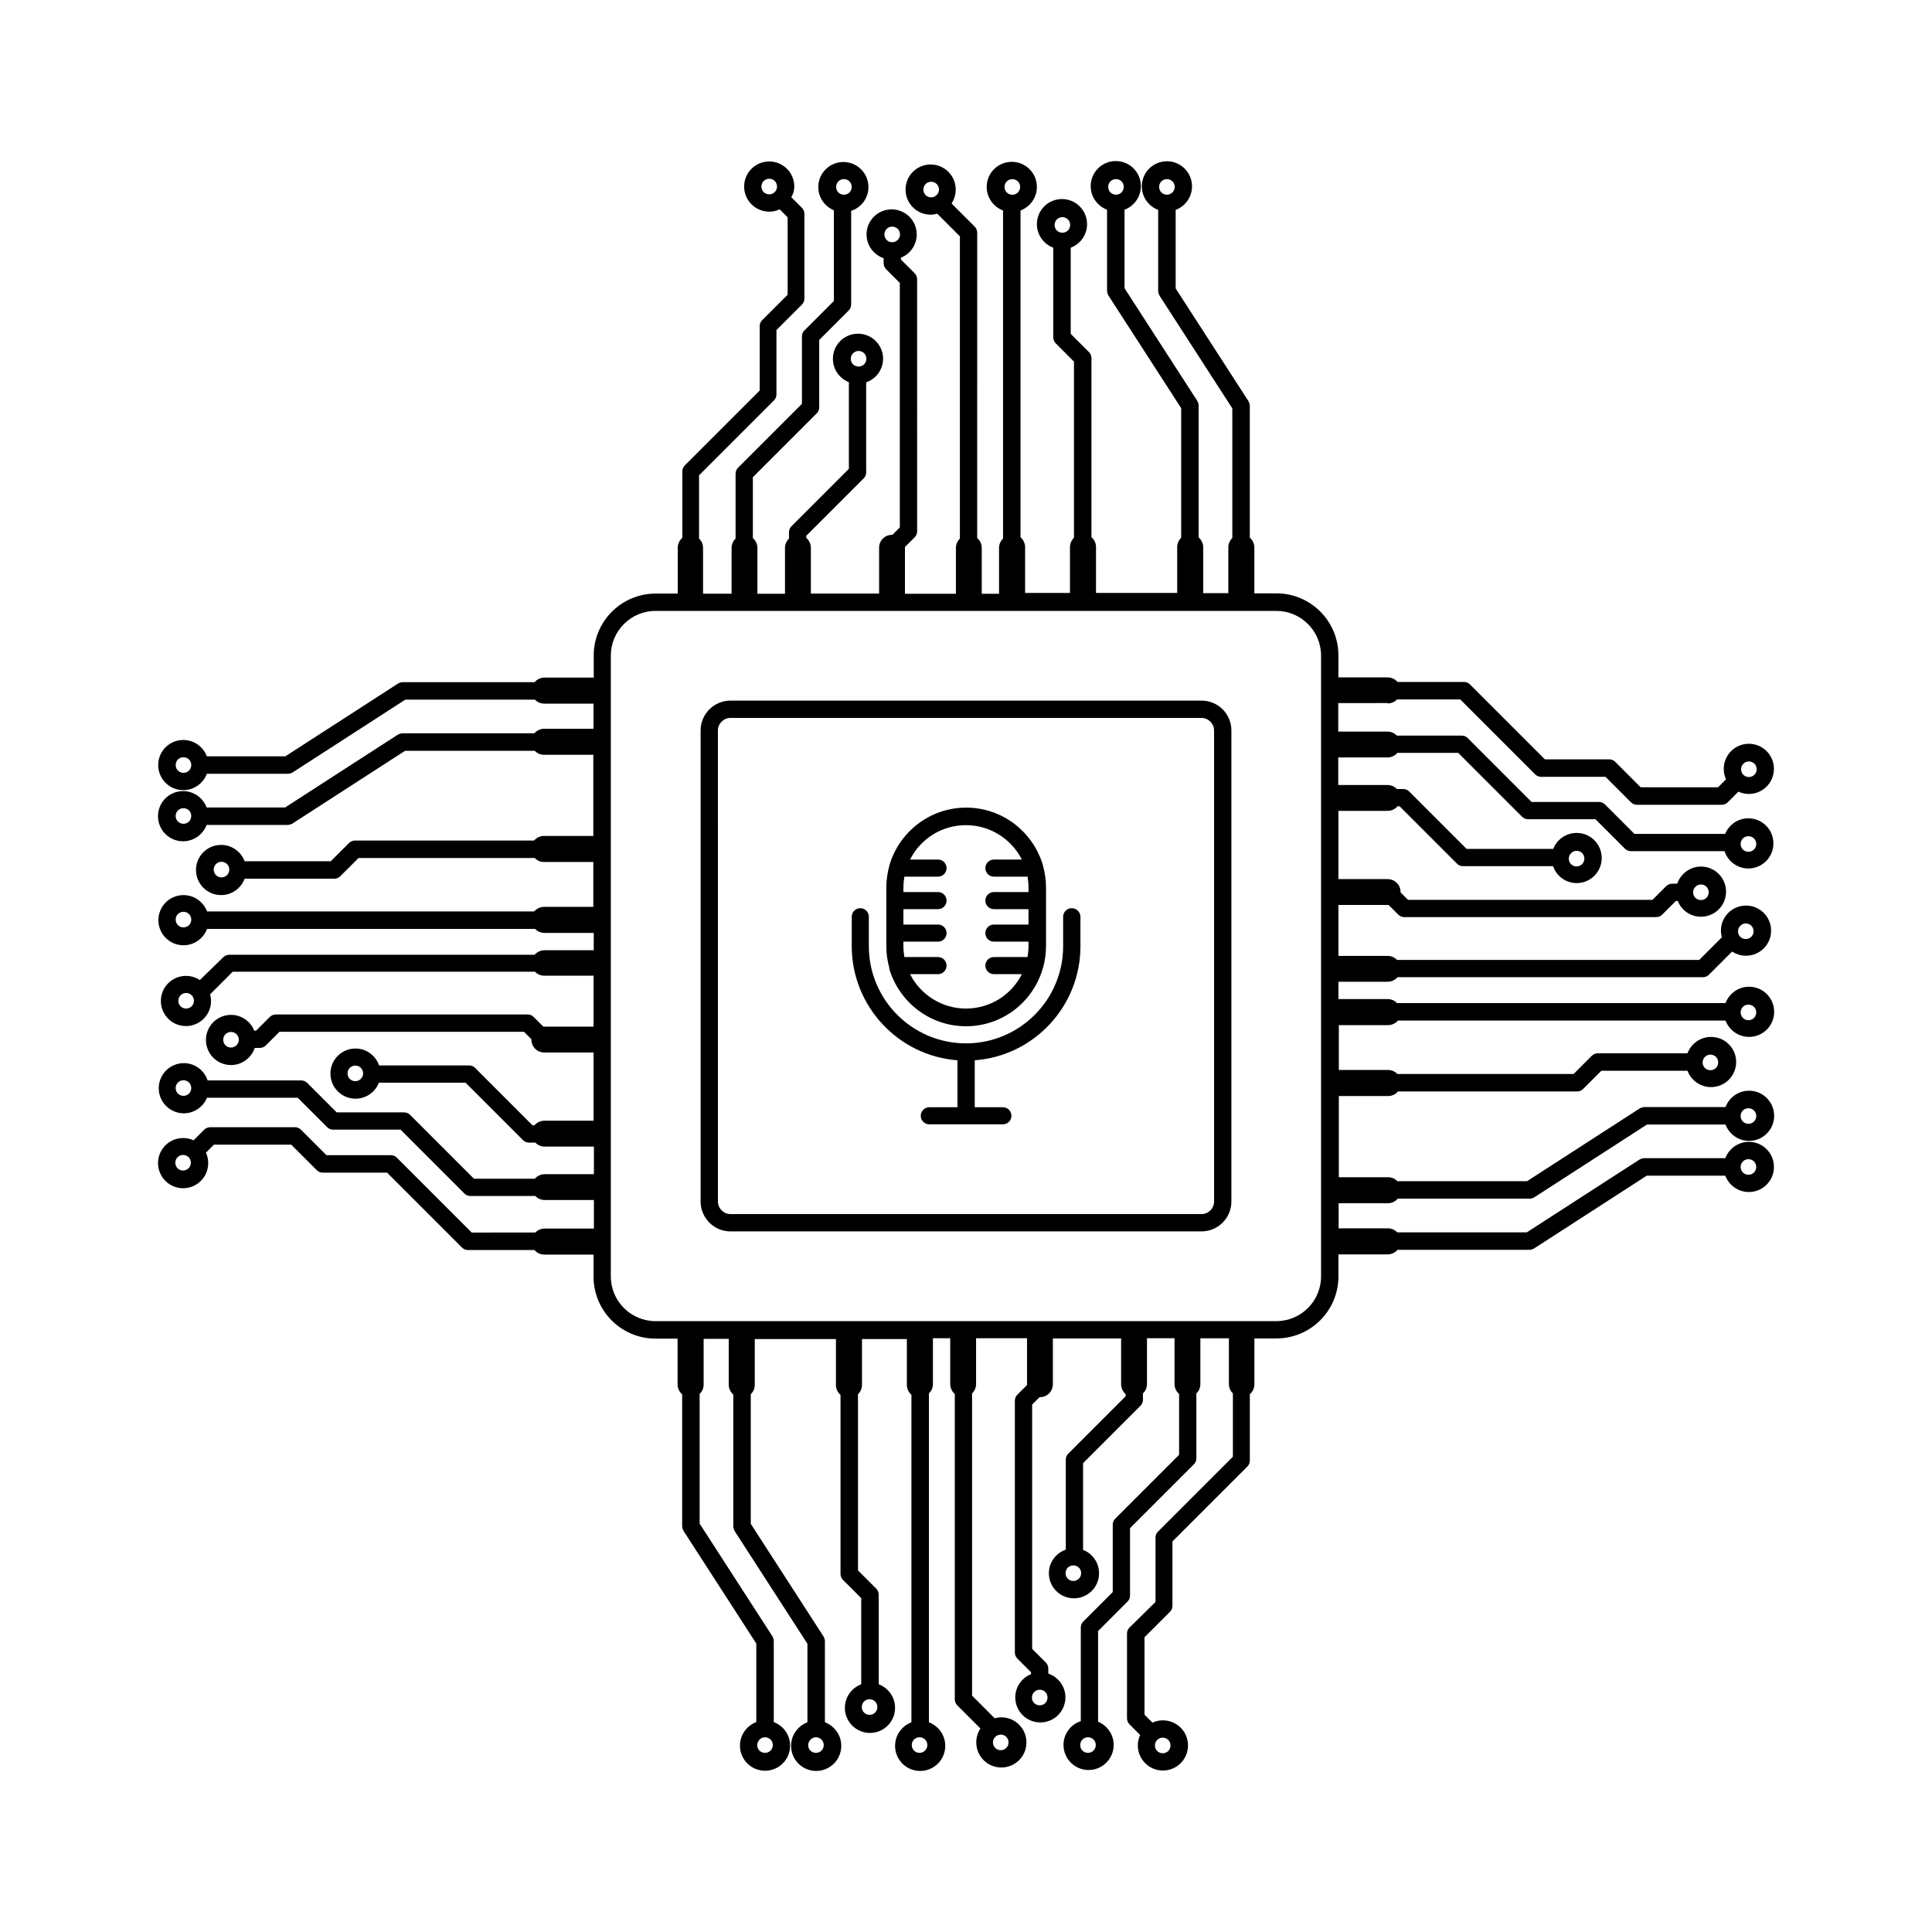 <?xml version="1.0" encoding="UTF-8"?>
<!-- Uploaded to: ICON Repo, www.iconrepo.com, Generator: ICON Repo Mixer Tools -->
<svg fill="#000000" width="800px" height="800px" version="1.1" viewBox="144 144 512 512" xmlns="http://www.w3.org/2000/svg">
 <g>
  <path d="m462.42 329.67h-124.84c-4.332 0-7.91 3.527-7.91 7.91v124.84c0 4.332 3.527 7.91 7.91 7.91h124.84c4.332 0 7.91-3.527 7.91-7.91v-124.84c0-4.383-3.527-7.91-7.91-7.91zm3.324 132.75c0 1.812-1.512 3.324-3.324 3.324h-124.84c-1.812 0-3.324-1.512-3.324-3.324l-0.004-124.84c0-1.812 1.512-3.324 3.324-3.324h124.84c1.812 0 3.324 1.512 3.324 3.324z"/>
  <path d="m511.74 330.42c0.957 0 1.863-0.402 2.469-1.059h16.777l19.852 19.852c0.453 0.453 1.008 0.656 1.613 0.656h17.027l6.75 6.75c0.453 0.453 1.008 0.656 1.613 0.656h22.418c0.605 0 1.211-0.25 1.613-0.656l2.82-2.82c0.855 0.402 1.812 0.605 2.769 0.605 3.68 0 6.648-2.973 6.648-6.648 0-3.68-2.973-6.648-6.648-6.648-3.68 0-6.648 2.973-6.648 6.648 0 1.008 0.203 1.914 0.605 2.769l-2.117 2.117h-20.504l-6.75-6.75c-0.453-0.453-1.008-0.656-1.613-0.656h-17.027l-19.852-19.852c-0.453-0.453-1.008-0.656-1.613-0.656h-17.582c-0.656-0.754-1.562-1.211-2.621-1.211h-13.047v-5.844c0-9.07-7.356-16.426-16.426-16.426h-5.844v-12.141c0-1.059-0.504-2.016-1.211-2.621v-34.914c0-0.453-0.152-0.855-0.352-1.258l-19.297-29.875v-20.809c2.519-0.957 4.332-3.375 4.332-6.246 0-3.68-2.973-6.648-6.648-6.648-3.68 0-6.648 2.973-6.648 6.648 0 2.871 1.812 5.289 4.332 6.246v21.461c0 0.453 0.152 0.855 0.352 1.258l19.297 29.875v34.359c-0.656 0.605-1.059 1.512-1.059 2.469v12.141h-6.648v-12.141c0-1.059-0.504-2.016-1.211-2.621v-34.914c0-0.453-0.152-0.855-0.352-1.258l-19.297-29.875v-20.809c2.519-0.957 4.332-3.375 4.332-6.246 0-3.68-2.973-6.648-6.648-6.648-3.68 0-6.648 2.973-6.648 6.648 0 2.871 1.812 5.289 4.332 6.246v21.461c0 0.453 0.152 0.855 0.352 1.258l19.297 29.875v34.359c-0.656 0.605-1.059 1.512-1.059 2.469v12.141h-21.512v-12.141c0-1.059-0.453-2.016-1.211-2.621v-47.457c0-0.605-0.25-1.211-0.656-1.613l-4.836-4.836v-22.824c2.519-0.957 4.332-3.375 4.332-6.246 0-3.68-2.973-6.648-6.648-6.648-3.68 0-6.648 2.973-6.648 6.648 0 2.871 1.812 5.289 4.332 6.246v23.73c0 0.605 0.25 1.211 0.656 1.613l4.836 4.836v46.703c-0.656 0.605-1.059 1.512-1.059 2.469v12.141h-11.891v-12.141c0-1.059-0.504-2.016-1.211-2.621v-86.594c2.519-0.957 4.332-3.375 4.332-6.246 0-3.68-2.973-6.648-6.648-6.648-3.68 0-6.648 2.973-6.648 6.648 0 2.871 1.812 5.289 4.332 6.246v86.957c-0.656 0.605-1.059 1.512-1.059 2.469v12.141h-4.586v-12.141c0-1.059-0.504-2.016-1.211-2.621l0.004-80.91c0-0.605-0.25-1.211-0.656-1.613l-6.144-6.144c0.707-1.059 1.109-2.316 1.109-3.68 0-3.68-2.973-6.648-6.648-6.648-3.68 0-6.648 2.973-6.648 6.648 0 3.68 2.973 6.648 6.648 6.648 0.605 0 1.211-0.102 1.762-0.25l5.996 5.996v80.105c-0.656 0.605-1.059 1.512-1.059 2.469v12.141h-13.504v-12.141-0.25l2.57-2.57c0.453-0.453 0.656-1.008 0.656-1.613l-0.004-66.754c0-0.605-0.25-1.211-0.656-1.613l-3.629-3.629v-0.504c2.469-0.957 4.18-3.375 4.18-6.144 0-3.68-2.973-6.648-6.648-6.648-3.68 0-6.648 2.973-6.648 6.648 0 2.922 1.914 5.391 4.535 6.297v1.309c0 0.605 0.25 1.211 0.656 1.613l3.629 3.629v64.789l-1.965 1.965h-0.102c-1.914 0-3.426 1.512-3.426 3.426v12.141h-18.086v-12.141c0-1.059-0.504-2.016-1.211-2.621v-0.555l15.215-15.215c0.453-0.453 0.656-1.008 0.656-1.613l-0.004-23.828c2.621-0.906 4.484-3.375 4.484-6.246 0-3.68-2.973-6.648-6.648-6.648-3.68 0-6.648 2.973-6.648 6.648 0 2.82 1.762 5.238 4.231 6.195v22.973l-15.215 15.215c-0.453 0.453-0.656 1.008-0.656 1.613v1.664c-0.656 0.605-1.059 1.512-1.059 2.469v12.141h-7.305v-12.141c0-1.059-0.504-2.016-1.211-2.621v-16.121l16.93-16.93c0.453-0.453 0.656-1.008 0.656-1.613v-17.836l7.809-7.809c0.453-0.453 0.656-1.008 0.656-1.613v-24.789c2.672-0.855 4.586-3.375 4.586-6.297 0-3.68-2.973-6.648-6.648-6.648-3.68 0-6.648 2.973-6.648 6.648 0 2.769 1.715 5.141 4.133 6.144v24.031l-7.809 7.809c-0.453 0.453-0.656 1.008-0.656 1.613v17.836l-16.93 16.93c-0.453 0.453-0.656 1.008-0.656 1.613v17.18c-0.656 0.605-1.059 1.512-1.059 2.469v12.141h-7.559v-12.141c0-0.957-0.402-1.863-1.059-2.469v-16.777l19.852-19.852c0.453-0.453 0.656-1.008 0.656-1.613v-17.027l6.75-6.75c0.453-0.453 0.656-1.008 0.656-1.613v-22.418c0-0.605-0.25-1.211-0.656-1.613l-2.82-2.82c0.551-0.902 0.801-1.809 0.801-2.816 0-3.68-2.973-6.648-6.648-6.648-3.68 0-6.648 2.973-6.648 6.648 0 3.68 2.973 6.648 6.648 6.648 1.008 0 1.914-0.203 2.769-0.605l2.117 2.117v20.504l-6.75 6.75c-0.453 0.453-0.656 1.008-0.656 1.613v17.027l-19.852 19.852c-0.453 0.453-0.656 1.008-0.656 1.613v17.582c-0.754 0.656-1.211 1.562-1.211 2.621v12.141h-5.844c-9.07 0-16.426 7.356-16.426 16.426v5.844h-13.047c-1.059 0-2.016 0.504-2.621 1.211h-34.914c-0.453 0-0.855 0.152-1.258 0.352l-29.875 19.297h-20.809c-0.957-2.519-3.375-4.332-6.246-4.332-3.68 0-6.648 2.973-6.648 6.648 0 3.68 2.973 6.648 6.648 6.648 2.871 0 5.289-1.812 6.246-4.332h21.461c0.453 0 0.855-0.152 1.258-0.352l29.875-19.297h34.359c0.605 0.656 1.512 1.059 2.469 1.059h13.047v6.648h-13.047c-1.059 0-2.016 0.504-2.621 1.211h-34.914c-0.453 0-0.855 0.152-1.258 0.352l-29.875 19.297h-20.809c-0.957-2.519-3.375-4.332-6.246-4.332-3.68 0-6.648 2.973-6.648 6.648 0 3.68 2.973 6.648 6.648 6.648 2.871 0 5.289-1.812 6.246-4.332h21.461c0.453 0 0.855-0.152 1.258-0.352l29.875-19.297h34.359c0.605 0.656 1.512 1.059 2.469 1.059h13.047v21.512h-13.047c-1.059 0-2.016 0.453-2.621 1.211h-47.457c-0.605 0-1.211 0.25-1.613 0.656l-4.836 4.836h-22.824c-0.957-2.519-3.375-4.332-6.246-4.332-3.68 0-6.648 2.973-6.648 6.648 0 3.68 2.973 6.648 6.648 6.648 2.871 0 5.289-1.812 6.246-4.332h23.73c0.605 0 1.211-0.25 1.613-0.656l4.836-4.836h46.703c0.605 0.656 1.512 1.059 2.469 1.059h13.047v11.891h-13.047c-1.059 0-2.016 0.504-2.621 1.211h-86.691c-0.957-2.519-3.375-4.332-6.246-4.332-3.68 0-6.648 2.973-6.648 6.648 0 3.68 2.973 6.648 6.648 6.648 2.871 0 5.289-1.812 6.246-4.332h86.957c0.605 0.656 1.512 1.059 2.469 1.059h13.047v4.586h-13.047c-1.059 0-2.016 0.504-2.621 1.211h-80.91c-0.605 0-1.211 0.25-1.613 0.656l-6.195 6.043c-1.059-0.707-2.316-1.109-3.68-1.109-3.68 0-6.648 2.973-6.648 6.648 0 3.68 2.973 6.648 6.648 6.648 3.68 0 6.648-2.973 6.648-6.648 0-0.605-0.102-1.211-0.25-1.762l5.996-5.996h80.105c0.605 0.656 1.512 1.059 2.469 1.059h13.047v13.504h-13.047-0.25l-2.57-2.57c-0.453-0.453-1.008-0.656-1.613-0.656h-66.703c-0.605 0-1.211 0.25-1.613 0.656l-3.629 3.629h-0.504c-0.957-2.469-3.375-4.18-6.144-4.18-3.68 0-6.648 2.973-6.648 6.648 0 3.68 2.973 6.648 6.648 6.648 2.922 0 5.391-1.914 6.297-4.535h1.309c0.605 0 1.211-0.25 1.613-0.656l3.629-3.629h64.789l1.965 1.965v0.102c0 1.914 1.512 3.426 3.426 3.426h13.047v18.086h-13.047c-1.059 0-2.016 0.504-2.621 1.211l-0.504 0.004-15.215-15.215c-0.453-0.453-1.008-0.656-1.613-0.656h-23.832c-0.906-2.621-3.375-4.484-6.246-4.484-3.68 0-6.648 2.973-6.648 6.648 0 3.68 2.973 6.648 6.648 6.648 2.82 0 5.238-1.762 6.195-4.231h22.973l15.215 15.215c0.453 0.453 1.008 0.656 1.613 0.656h1.664c0.605 0.656 1.512 1.059 2.469 1.059h13.047v7.305h-13.047c-1.059 0-2.016 0.504-2.621 1.211h-16.121l-16.93-16.93c-0.453-0.453-1.008-0.656-1.613-0.656h-17.836l-7.809-7.809c-0.453-0.453-1.008-0.656-1.613-0.656h-24.789c-0.855-2.672-3.375-4.586-6.297-4.586-3.68 0-6.648 2.973-6.648 6.648 0 3.68 2.973 6.648 6.648 6.648 2.769 0 5.141-1.715 6.144-4.133h24.031l7.809 7.809c0.453 0.453 1.008 0.656 1.613 0.656h17.836l16.93 16.93c0.453 0.453 1.008 0.656 1.613 0.656h17.18c0.605 0.656 1.512 1.059 2.469 1.059h13.047v7.559h-13.047c-0.957 0-1.863 0.402-2.469 1.059l-16.871 0.004-19.852-19.852c-0.453-0.453-1.008-0.656-1.613-0.656h-17.027l-6.75-6.75c-0.453-0.453-1.008-0.656-1.613-0.656h-22.418c-0.605 0-1.211 0.25-1.613 0.656l-2.82 2.82c-0.855-0.402-1.812-0.605-2.769-0.605-3.68 0-6.648 2.973-6.648 6.648 0 3.68 2.973 6.648 6.648 6.648 3.68 0 6.648-2.973 6.648-6.648 0-1.008-0.203-1.914-0.605-2.769l2.117-2.117h20.504l6.75 6.75c0.453 0.453 1.008 0.656 1.613 0.656h17.027l19.852 19.852c0.453 0.453 1.008 0.656 1.613 0.656h17.582c0.656 0.754 1.562 1.211 2.621 1.211h13.047v5.844c0 9.07 7.356 16.426 16.426 16.426h5.844v12.141c0 1.059 0.504 2.016 1.211 2.621v34.914c0 0.453 0.152 0.855 0.352 1.258l19.297 29.875v20.809c-2.519 0.957-4.332 3.375-4.332 6.246 0 3.68 2.973 6.648 6.648 6.648 3.68 0 6.648-2.973 6.648-6.648 0-2.871-1.812-5.289-4.332-6.246v-21.461c0-0.453-0.152-0.855-0.352-1.258l-19.297-29.875v-34.359c0.656-0.605 1.059-1.512 1.059-2.469v-12.141h6.648v12.141c0 1.059 0.504 2.016 1.211 2.621v34.914c0 0.453 0.152 0.855 0.352 1.258l19.297 29.875v20.809c-2.519 0.957-4.332 3.375-4.332 6.246 0 3.68 2.973 6.648 6.648 6.648 3.68 0 6.648-2.973 6.648-6.648 0-2.871-1.812-5.289-4.332-6.246v-21.461c0-0.453-0.152-0.855-0.352-1.258l-19.297-29.875v-34.359c0.656-0.605 1.059-1.512 1.059-2.469v-12.141h21.512v12.141c0 1.059 0.453 2.016 1.211 2.621v47.457c0 0.605 0.25 1.211 0.656 1.613l4.836 4.836v22.824c-2.519 0.957-4.332 3.375-4.332 6.246 0 3.68 2.973 6.648 6.648 6.648 3.68 0 6.648-2.973 6.648-6.648 0-2.871-1.812-5.289-4.332-6.246v-23.73c0-0.605-0.25-1.211-0.656-1.613l-4.836-4.836v-46.703c0.656-0.605 1.059-1.512 1.059-2.469v-12.141h11.891v12.141c0 1.059 0.504 2.016 1.211 2.621v86.805c-2.519 0.957-4.332 3.375-4.332 6.246 0 3.68 2.973 6.648 6.648 6.648 3.68 0 6.648-2.973 6.648-6.648 0-2.871-1.812-5.289-4.332-6.246l0.004-87.168c0.656-0.605 1.059-1.512 1.059-2.469v-12.141h4.586v12.141c0 1.059 0.504 2.016 1.211 2.621v80.91c0 0.605 0.25 1.211 0.656 1.613l6.144 6.144c-0.707 1.059-1.109 2.316-1.109 3.68 0 3.68 2.973 6.648 6.648 6.648 3.68 0 6.648-2.973 6.648-6.648 0-3.68-2.973-6.648-6.648-6.648-0.605 0-1.211 0.102-1.762 0.25l-5.996-5.996v-80.105c0.656-0.605 1.059-1.512 1.059-2.469v-12.141h13.504v12.141 0.25l-2.57 2.57c-0.453 0.453-0.656 1.008-0.656 1.613v66.703c0 0.605 0.25 1.211 0.656 1.613l3.629 3.629v0.504c-2.418 0.957-4.18 3.375-4.18 6.144 0 3.68 2.973 6.648 6.648 6.648 3.68 0 6.648-2.973 6.648-6.648 0-2.922-1.914-5.391-4.535-6.297v-1.309c0-0.605-0.25-1.211-0.656-1.613l-3.629-3.629v-64.738l1.965-1.965h0.102c1.914 0 3.426-1.562 3.426-3.426v-12.141h18.086v12.141c0 1.059 0.504 2.016 1.211 2.621v0.555l-15.215 15.215c-0.453 0.453-0.656 1.008-0.656 1.613v23.832c-2.621 0.906-4.484 3.375-4.484 6.246 0 3.68 2.973 6.648 6.648 6.648 3.68 0 6.648-2.973 6.648-6.648 0-2.82-1.762-5.238-4.231-6.195v-22.973l15.215-15.215c0.453-0.453 0.656-1.008 0.656-1.613v-1.664c0.656-0.605 1.059-1.512 1.059-2.469v-12.141h7.305v12.141c0 1.059 0.504 2.016 1.211 2.621v16.121l-16.93 16.93c-0.453 0.453-0.656 1.008-0.656 1.613v17.836l-7.809 7.809c-0.453 0.453-0.656 1.008-0.656 1.613v24.789c-2.672 0.855-4.586 3.375-4.586 6.297 0 3.68 2.973 6.648 6.648 6.648 3.68 0 6.648-2.973 6.648-6.648 0-2.769-1.715-5.141-4.133-6.144v-24.031l7.809-7.809c0.453-0.453 0.656-1.008 0.656-1.613v-17.836l16.93-16.93c0.453-0.453 0.656-1.008 0.656-1.613v-17.18c0.656-0.605 1.059-1.512 1.059-2.469v-12.141h7.559v12.141c0 0.957 0.402 1.863 1.059 2.469v16.777l-19.852 19.852c-0.453 0.453-0.656 1.008-0.656 1.613v17.027l-6.898 6.793c-0.453 0.453-0.656 1.008-0.656 1.613v22.418c0 0.605 0.25 1.211 0.656 1.613l2.82 2.82c-0.402 0.855-0.605 1.812-0.605 2.769 0 3.68 2.973 6.648 6.648 6.648 3.68 0 6.648-2.973 6.648-6.648 0-3.68-2.973-6.648-6.648-6.648-1.008 0-1.914 0.203-2.769 0.605l-2.117-2.117v-20.504l6.75-6.75c0.453-0.453 0.656-1.008 0.656-1.613v-17.027l19.852-19.852c0.453-0.453 0.656-1.008 0.656-1.613v-17.582c0.754-0.605 1.211-1.562 1.211-2.621v-12.141h5.844c9.07 0 16.426-7.356 16.426-16.426v-5.844h13.047c1.059 0 2.016-0.504 2.621-1.211h34.914c0.453 0 0.855-0.152 1.258-0.352l29.875-19.297h20.809c0.957 2.519 3.375 4.332 6.246 4.332 3.68 0 6.648-2.973 6.648-6.648 0-3.68-2.973-6.648-6.648-6.648-2.871 0-5.289 1.812-6.246 4.332h-21.461c-0.453 0-0.855 0.152-1.258 0.352l-29.875 19.297h-34.359c-0.605-0.656-1.512-1.059-2.469-1.059h-13.047v-6.648h13.047c1.059 0 2.016-0.504 2.621-1.211h34.914c0.453 0 0.855-0.152 1.258-0.352l29.875-19.297h20.809c0.957 2.519 3.375 4.332 6.246 4.332 3.68 0 6.648-2.973 6.648-6.648 0-3.68-2.973-6.648-6.648-6.648-2.871 0-5.289 1.812-6.246 4.332h-21.461c-0.453 0-0.855 0.152-1.258 0.352l-29.875 19.297h-34.359c-0.605-0.656-1.512-1.059-2.469-1.059h-13.047v-21.512h13.047c1.059 0 2.016-0.453 2.621-1.211h47.457c0.605 0 1.211-0.25 1.613-0.656l4.836-4.836h22.824c0.957 2.519 3.375 4.332 6.246 4.332 3.68 0 6.648-2.973 6.648-6.648 0-3.68-2.973-6.648-6.648-6.648-2.871 0-5.289 1.812-6.246 4.332h-23.73c-0.605 0-1.211 0.25-1.613 0.656l-4.836 4.836h-46.703c-0.605-0.656-1.512-1.059-2.469-1.059h-13.047v-11.891h13.047c1.059 0 2.016-0.504 2.621-1.211h86.805c0.957 2.519 3.375 4.332 6.246 4.332 3.68 0 6.648-2.973 6.648-6.648 0-3.68-2.973-6.648-6.648-6.648-2.871 0-5.289 1.812-6.246 4.332h-87.066c-0.605-0.656-1.512-1.059-2.469-1.059h-13.047v-4.586h13.047c1.059 0 2.016-0.504 2.621-1.211h80.91c0.605 0 1.211-0.25 1.613-0.656l6.144-6.144c1.059 0.707 2.316 1.109 3.68 1.109 3.68 0 6.648-2.973 6.648-6.648 0-3.68-2.973-6.648-6.648-6.648-3.68 0-6.648 2.973-6.648 6.648 0 0.605 0.102 1.211 0.25 1.762l-5.996 5.996h-80.105c-0.605-0.656-1.512-1.059-2.469-1.059h-13.047v-13.504h13.047 0.25l2.57 2.57c0.453 0.453 1.008 0.656 1.613 0.656h66.707c0.605 0 1.211-0.25 1.613-0.656l3.629-3.629h0.504c0.957 2.469 3.375 4.18 6.144 4.18 3.68 0 6.648-2.973 6.648-6.648 0-3.68-2.973-6.648-6.648-6.648-2.922 0-5.391 1.914-6.297 4.535h-1.309c-0.605 0-1.211 0.25-1.613 0.656l-3.629 3.629-64.793-0.004-1.965-1.965v-0.102c0-1.914-1.562-3.426-3.426-3.426h-13.047v-18.086h13.047c1.059 0 2.016-0.504 2.621-1.211h0.555l15.215 15.215c0.453 0.453 1.008 0.656 1.613 0.656h23.832c0.906 2.621 3.375 4.484 6.246 4.484 3.68 0 6.648-2.973 6.648-6.648 0-3.68-2.973-6.648-6.648-6.648-2.82 0-5.238 1.762-6.195 4.231h-22.973l-15.215-15.215c-0.453-0.453-1.008-0.656-1.613-0.656h-1.664c-0.605-0.656-1.512-1.059-2.469-1.059h-13.047v-7.305h13.047c1.059 0 2.016-0.504 2.621-1.211h16.121l16.93 16.93c0.453 0.453 1.008 0.656 1.613 0.656h17.836l7.809 7.809c0.453 0.453 1.008 0.656 1.613 0.656h24.789c0.855 2.672 3.375 4.586 6.297 4.586 3.68 0 6.648-2.973 6.648-6.648 0-3.68-2.973-6.648-6.648-6.648-2.769 0-5.141 1.715-6.144 4.133h-24.031l-7.809-7.809c-0.453-0.453-1.008-0.656-1.613-0.656h-17.836l-16.93-16.93c-0.453-0.453-1.008-0.656-1.613-0.656h-17.18c-0.605-0.656-1.512-1.059-2.469-1.059h-13.047v-7.559l13.09-0.004zm95.727 15.367c1.16 0 2.066 0.906 2.066 2.066 0 1.16-0.906 2.066-2.066 2.066s-2.066-0.906-2.066-2.066c0-1.16 0.957-2.066 2.066-2.066zm-154.22-150.19c-1.16 0-2.066-0.906-2.066-2.066s0.906-2.066 2.066-2.066 2.066 0.906 2.066 2.066-0.957 2.066-2.066 2.066zm-13.5 0c-1.16 0-2.066-0.906-2.066-2.066s0.906-2.066 2.066-2.066 2.066 0.906 2.066 2.066-0.957 2.066-2.066 2.066zm-14.207 10.078c-1.16 0-2.066-0.906-2.066-2.066 0-1.16 0.906-2.066 2.066-2.066 1.16 0 2.066 0.906 2.066 2.066-0.004 1.16-0.91 2.066-2.066 2.066zm-34.766-9.371c-1.16 0-2.066-0.906-2.066-2.066 0-1.16 0.906-2.066 2.066-2.066s2.066 0.906 2.066 2.066c0 1.109-0.957 2.066-2.066 2.066zm-10.328 11.891c-1.16 0-2.066-0.906-2.066-2.066 0-1.16 0.906-2.066 2.066-2.066 1.16 0 2.066 0.906 2.066 2.066 0 1.109-0.906 2.066-2.066 2.066zm-8.914 28.816c1.16 0 2.066 0.906 2.066 2.066 0 1.16-0.906 2.066-2.066 2.066s-2.066-0.906-2.066-2.066c0-1.16 0.957-2.066 2.066-2.066zm-3.883-45.543c1.16 0 2.066 0.906 2.066 2.066 0 1.16-0.906 2.066-2.066 2.066s-2.066-0.906-2.066-2.066c0.004-1.16 0.91-2.066 2.066-2.066zm-19.797 4.031c-1.16 0-2.066-0.906-2.066-2.066s0.906-2.066 2.066-2.066c1.16 0 2.066 0.906 2.066 2.066-0.004 1.156-0.91 2.066-2.066 2.066zm-155.23 153.31c-1.16 0-2.066-0.906-2.066-2.066s0.906-2.066 2.066-2.066 2.066 0.906 2.066 2.066-0.906 2.066-2.066 2.066zm0 13.5c-1.16 0-2.066-0.906-2.066-2.066s0.906-2.066 2.066-2.066 2.066 0.906 2.066 2.066-0.906 2.066-2.066 2.066zm10.078 14.207c-1.16 0-2.066-0.906-2.066-2.066s0.906-2.066 2.066-2.066c1.16 0 2.066 0.906 2.066 2.066s-0.957 2.066-2.066 2.066zm-10.078 13.25c-1.16 0-2.066-0.906-2.066-2.066s0.906-2.066 2.066-2.066 2.066 0.906 2.066 2.066-0.906 2.066-2.066 2.066zm0.707 21.516c-1.16 0-2.066-0.906-2.066-2.066s0.906-2.066 2.066-2.066c1.16 0 2.066 0.906 2.066 2.066s-0.957 2.066-2.066 2.066zm11.891 10.328c-1.16 0-2.066-0.906-2.066-2.066s0.906-2.066 2.066-2.066c1.16 0 2.066 0.906 2.066 2.066s-0.957 2.066-2.066 2.066zm32.949 8.918c-1.16 0-2.066-0.906-2.066-2.066s0.906-2.066 2.066-2.066c1.16 0 2.066 0.906 2.066 2.066 0 1.156-0.957 2.066-2.066 2.066zm-45.547 3.879c-1.16 0-2.066-0.906-2.066-2.066s0.906-2.066 2.066-2.066 2.066 0.906 2.066 2.066c0 1.156-0.906 2.066-2.066 2.066zm-0.098 19.797c-1.16 0-2.066-0.906-2.066-2.066s0.906-2.066 2.066-2.066 2.066 0.906 2.066 2.066c-0.004 1.16-0.961 2.066-2.066 2.066zm154.21 150.19c1.16 0 2.066 0.906 2.066 2.066 0 1.16-0.906 2.066-2.066 2.066s-2.066-0.906-2.066-2.066c0.051-1.16 0.957-2.066 2.066-2.066zm13.5 0c1.16 0 2.066 0.906 2.066 2.066 0 1.16-0.906 2.066-2.066 2.066s-2.066-0.906-2.066-2.066c0.055-1.16 0.961-2.066 2.066-2.066zm14.211-10.078c1.16 0 2.066 0.906 2.066 2.066 0 1.16-0.906 2.066-2.066 2.066-1.16 0-2.066-0.906-2.066-2.066 0-1.156 0.906-2.066 2.066-2.066zm34.762 9.371c1.16 0 2.066 0.906 2.066 2.066s-0.906 2.066-2.066 2.066-2.066-0.906-2.066-2.066 0.957-2.066 2.066-2.066zm10.328-11.891c1.16 0 2.066 0.906 2.066 2.066 0 1.16-0.906 2.066-2.066 2.066s-2.066-0.906-2.066-2.066c0-1.105 0.906-2.066 2.066-2.066zm8.918-28.816c-1.16 0-2.066-0.906-2.066-2.066 0-1.16 0.906-2.066 2.066-2.066s2.066 0.906 2.066 2.066c0 1.16-0.961 2.066-2.066 2.066zm3.879 45.543c-1.16 0-2.066-0.906-2.066-2.066 0-1.16 0.906-2.066 2.066-2.066s2.066 0.906 2.066 2.066c0 1.109-0.91 2.066-2.066 2.066zm19.801-4.027c1.16 0 2.066 0.906 2.066 2.066s-0.906 2.066-2.066 2.066c-1.16 0-2.066-0.906-2.066-2.066 0-1.109 0.906-2.066 2.066-2.066zm-39.852-413.02c1.16 0 2.066 0.906 2.066 2.066 0 1.16-0.906 2.066-2.066 2.066-1.16 0-2.066-0.906-2.066-2.066 0-1.16 0.906-2.066 2.066-2.066zm-24.586 417.05c-1.16 0-2.066-0.906-2.066-2.066 0-1.16 0.906-2.066 2.066-2.066 1.16 0 2.066 0.906 2.066 2.066-0.004 1.109-0.91 2.066-2.066 2.066zm106.4-126.25c0 6.5-5.289 11.84-11.84 11.84h-164.54c-6.5 0-11.84-5.289-11.84-11.84v-164.54c0-6.5 5.289-11.84 11.84-11.84h164.54c6.5 0 11.84 5.289 11.84 11.84zm113.26-31.082c1.16 0 2.066 0.906 2.066 2.066s-0.906 2.066-2.066 2.066c-1.16 0-2.066-0.906-2.066-2.066s0.906-2.066 2.066-2.066zm0-13.504c1.16 0 2.066 0.906 2.066 2.066s-0.906 2.066-2.066 2.066c-1.16 0-2.066-0.906-2.066-2.066s0.906-2.066 2.066-2.066zm-10.078-14.207c1.16 0 2.066 0.906 2.066 2.066 0 1.16-0.906 2.066-2.066 2.066-1.16 0-2.066-0.906-2.066-2.066 0.004-1.16 0.961-2.066 2.066-2.066zm10.078-13.25c1.16 0 2.066 0.906 2.066 2.066 0 1.16-0.906 2.066-2.066 2.066-1.16 0-2.066-0.906-2.066-2.066 0-1.16 0.906-2.066 2.066-2.066zm-0.707-21.512c1.16 0 2.066 0.906 2.066 2.066s-0.906 2.066-2.066 2.066-2.066-0.906-2.066-2.066c0.051-1.16 0.961-2.066 2.066-2.066zm-11.891-10.328c1.16 0 2.066 0.906 2.066 2.066s-0.906 2.066-2.066 2.066c-1.16 0-2.066-0.906-2.066-2.066 0.004-1.109 0.961-2.066 2.066-2.066zm-32.949-8.918c1.16 0 2.066 0.906 2.066 2.066s-0.906 2.066-2.066 2.066c-1.16 0-2.066-0.906-2.066-2.066 0.004-1.109 0.961-2.066 2.066-2.066zm45.547-3.879c1.16 0 2.066 0.906 2.066 2.066s-0.906 2.066-2.066 2.066c-1.16 0-2.066-0.906-2.066-2.066s0.906-2.066 2.066-2.066z"/>
  <path d="m428.01 384.68c-1.258 0-2.266 1.008-2.266 2.266v7.809c0 14.207-11.539 25.746-25.746 25.746s-25.746-11.539-25.746-25.746v-7.809c0-1.258-1.008-2.266-2.266-2.266-1.258 0-2.266 1.008-2.266 2.266v7.809c0 15.922 12.395 29.07 28.012 30.23v12.445h-7.457c-1.258 0-2.266 1.008-2.266 2.266 0 1.258 1.008 2.266 2.266 2.266h19.496c1.258 0 2.266-1.008 2.266-2.266 0-1.258-1.008-2.266-2.266-2.266h-7.457v-12.445c15.668-1.16 28.012-14.258 28.012-30.23v-7.809c0-1.258-1.059-2.266-2.316-2.266z"/>
  <path d="m379.64 400.65c2.57 8.816 10.68 15.316 20.355 15.316 9.672 0 17.785-6.449 20.355-15.316 0-0.051 0-0.051 0.051-0.102 0.504-1.812 0.805-3.777 0.805-5.742v-15.617c0-2.016-0.301-3.93-0.805-5.793v-0.051c-2.57-8.816-10.68-15.316-20.355-15.316-9.672 0-17.785 6.5-20.355 15.316v0.051c-0.504 1.863-0.805 3.777-0.805 5.793v15.617c0 2.016 0.301 3.93 0.805 5.742-0.051 0-0.051 0.051-0.051 0.102zm3.777-7.102h9.168c1.258 0 2.266-1.008 2.266-2.266 0-1.258-1.008-2.266-2.266-2.266h-9.168v-4.082h9.168c1.258 0 2.266-1.008 2.266-2.266s-1.008-2.266-2.266-2.266h-9.168v-1.211c0-0.957 0.102-1.914 0.25-2.871h8.918c1.258 0 2.266-1.008 2.266-2.266 0-1.258-1.008-2.266-2.266-2.266h-7.406c2.719-5.441 8.363-9.117 14.812-9.117 6.449 0 12.09 3.727 14.812 9.117h-7.406c-1.258 0-2.266 1.008-2.266 2.266 0 1.258 1.008 2.266 2.266 2.266h8.918c0.152 0.906 0.25 1.863 0.25 2.871v1.211h-9.168c-1.258 0-2.266 1.008-2.266 2.266s1.008 2.266 2.266 2.266h9.168v4.082h-9.168c-1.258 0-2.266 1.008-2.266 2.266 0 1.258 1.008 2.266 2.266 2.266h9.168v1.211c0 0.957-0.102 1.914-0.25 2.871h-8.918c-1.258 0-2.266 1.008-2.266 2.266 0 1.258 1.008 2.266 2.266 2.266h7.406c-2.719 5.441-8.363 9.117-14.812 9.117-6.449 0-12.09-3.727-14.812-9.117h7.406c1.258 0 2.266-1.008 2.266-2.266 0-1.258-1.008-2.266-2.266-2.266h-8.918c-0.152-0.906-0.25-1.863-0.25-2.871z"/>
 </g>
</svg>